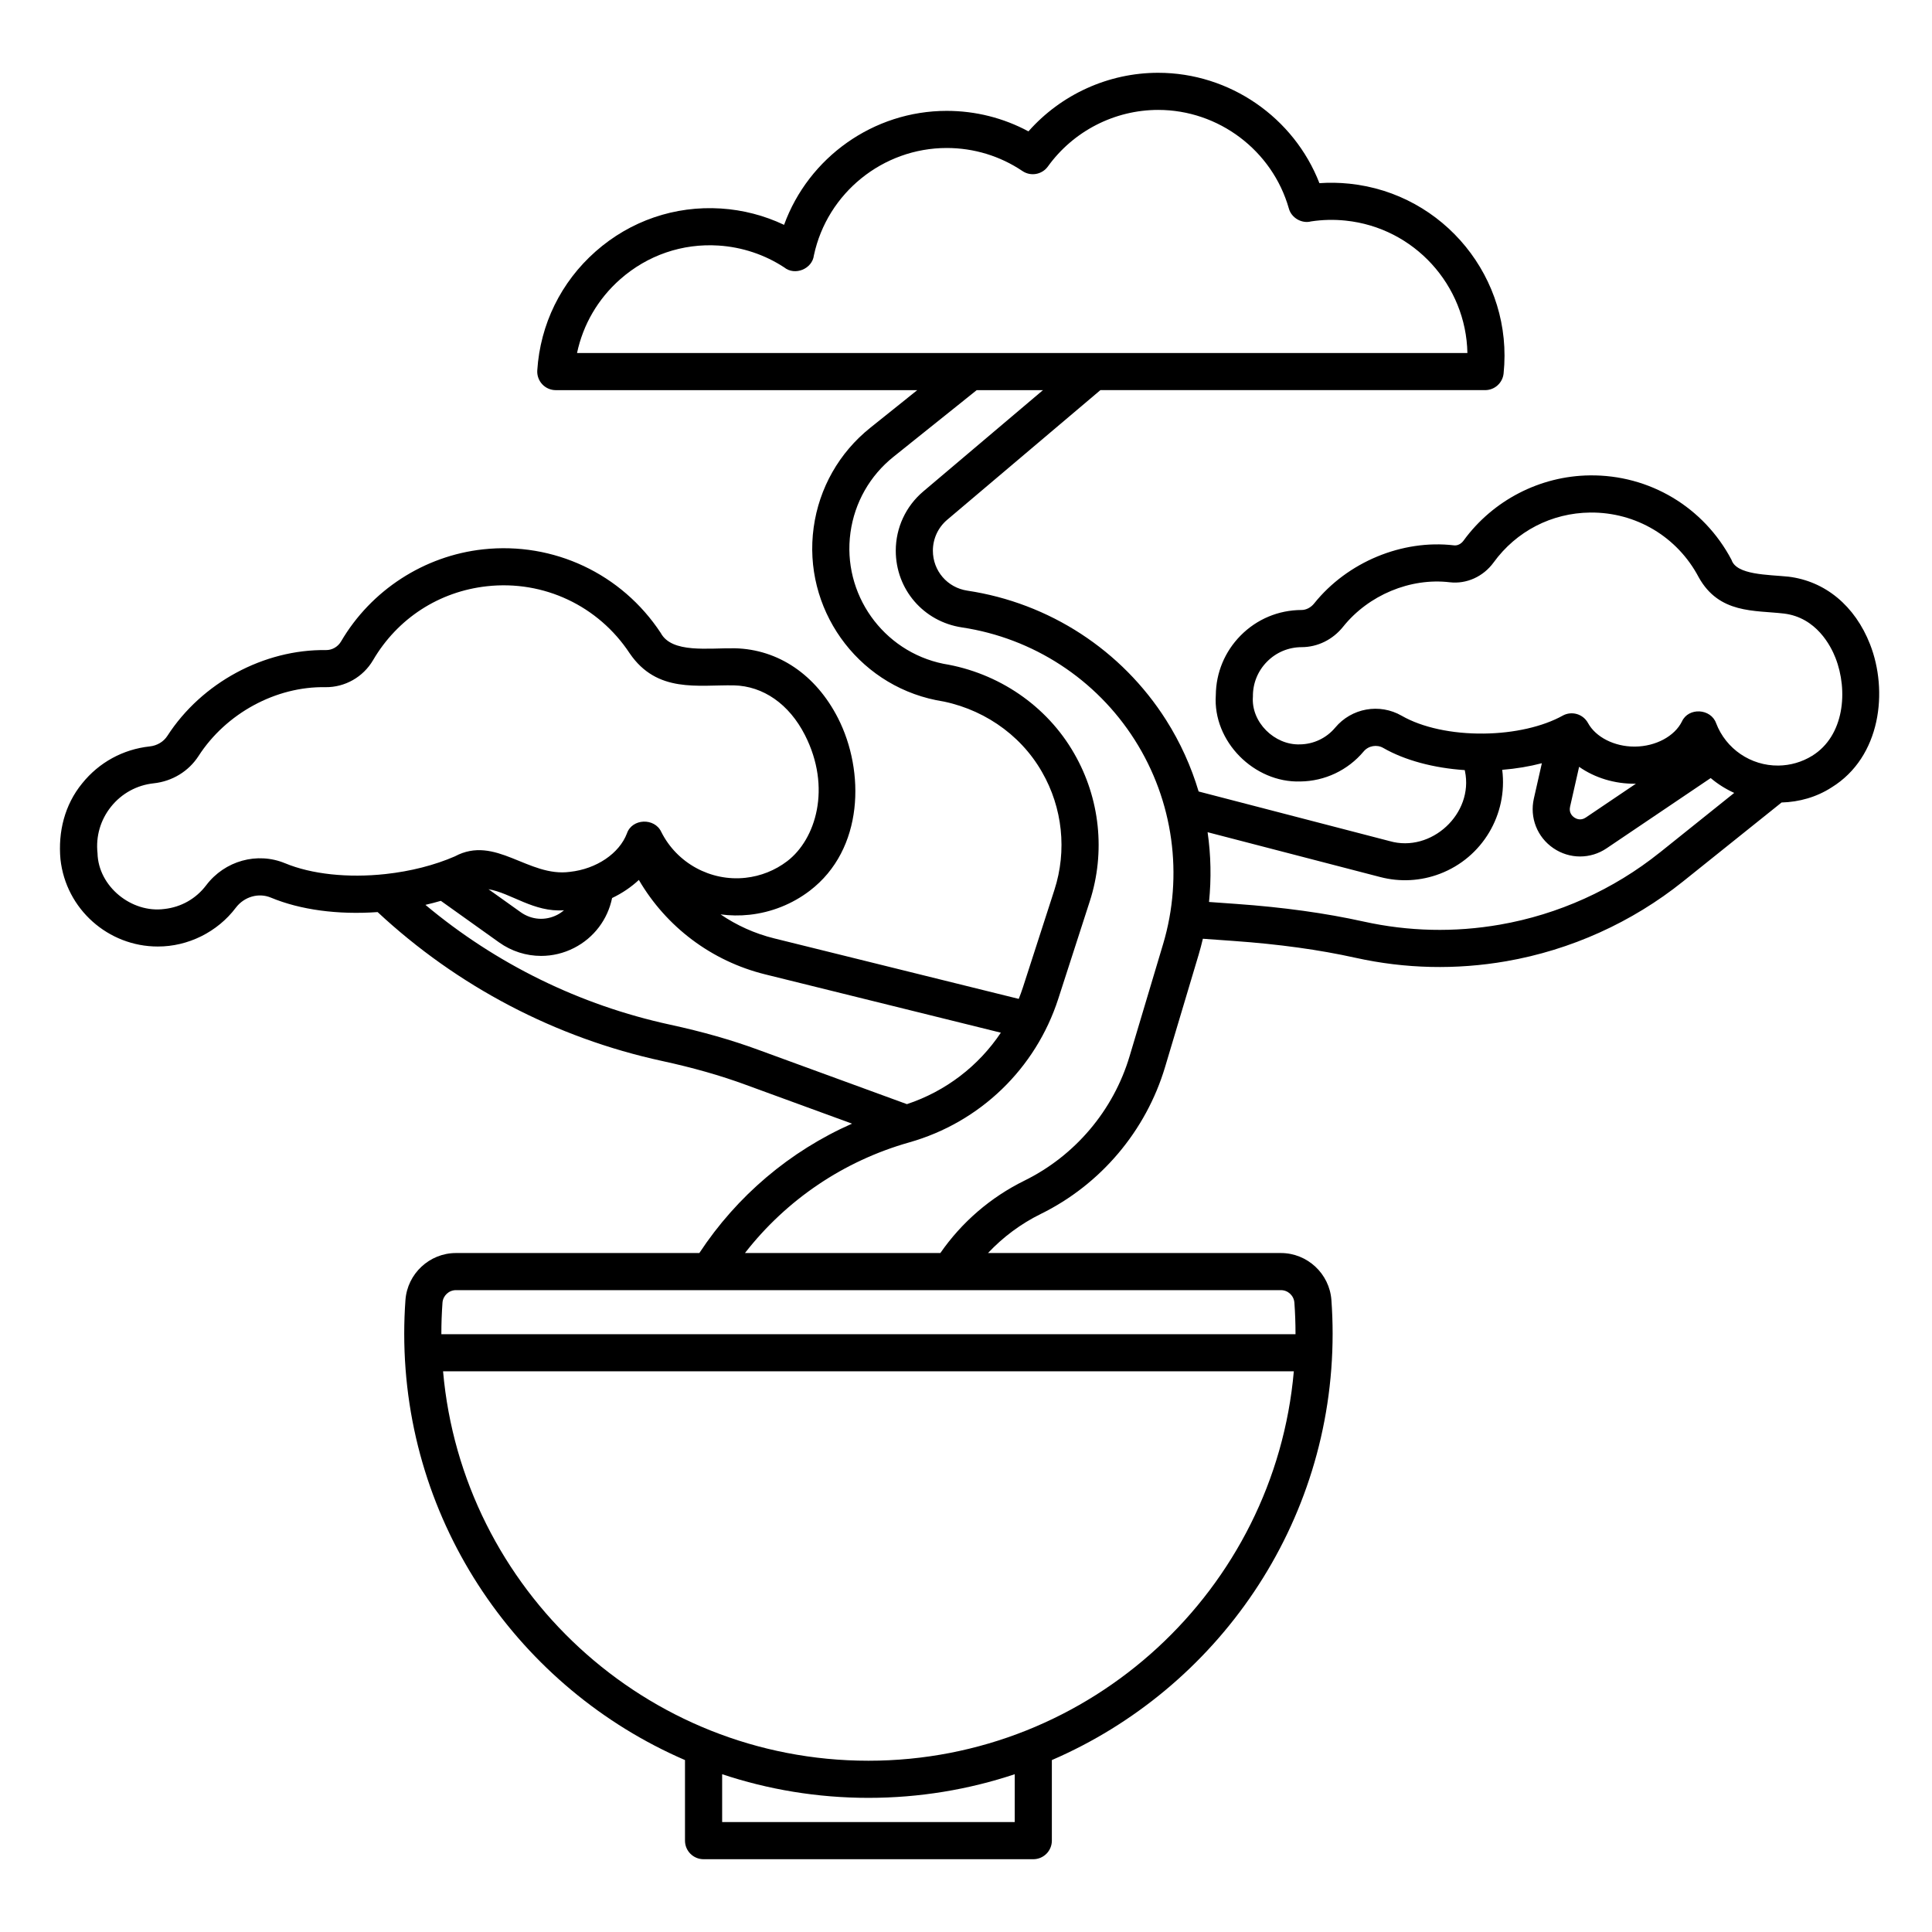 <?xml version="1.0" encoding="UTF-8"?>
<!-- Uploaded to: SVG Repo, www.svgrepo.com, Generator: SVG Repo Mixer Tools -->
<svg fill="#000000" width="800px" height="800px" version="1.1" viewBox="144 144 512 512" xmlns="http://www.w3.org/2000/svg">
 <path d="m639.58 314.74c-4-10.203-11.883-16.73-21.621-17.918-5.477-0.551-13.77-0.426-15.082-4.441-7.367-13.988-21.738-22.59-37.559-22.398-13.188 0.145-25.695 6.606-33.461 17.285-0.641 0.883-1.605 1.367-2.516 1.258-13.727-1.621-28.285 4.422-37.082 15.402-0.863 1.078-2.113 1.727-3.336 1.727-6.121 0.016-11.863 2.426-16.16 6.781-4.184 4.242-6.504 9.824-6.562 15.762-0.848 12.262 10.148 23.289 22.383 22.902 6.504-0.07 12.629-2.977 16.809-7.969 1.258-1.5 3.484-1.898 5.176-0.922 5.676 3.269 13.359 5.332 21.609 5.879l0.047 0.262c2.375 11.262-8.922 21.719-19.957 18.551l-50.621-13.148c-1.973-6.613-4.848-12.992-8.621-18.938-11.762-18.527-30.949-31.023-52.684-34.289-5.285-0.797-9.121-5.25-9.121-10.598 0-3.156 1.383-6.141 3.793-8.18l40.598-34.359h101.96c2.519 0 4.633-1.906 4.894-4.414 2.598-25.137-15.742-47.703-40.879-50.297-2.644-0.273-5.297-0.32-7.93-0.137-6.769-17.414-23.777-29.25-42.734-29.25-13.18 0-25.723 5.731-34.375 15.523-6.637-3.566-14.039-5.434-21.664-5.434-19.434 0-36.617 12.367-43.098 30.207-5.227-2.481-10.91-3.961-16.734-4.332-12.211-0.781-24.008 3.258-33.207 11.379-9.188 8.109-14.68 19.305-15.465 31.523-0.086 1.355 0.391 2.688 1.32 3.68 0.93 0.992 2.231 1.555 3.59 1.555h95.789l-12.469 9.988c-8.219 6.582-13.539 15.953-14.98 26.383-2.953 21.371 11.293 41.484 32.438 45.781 11.695 1.82 22.195 8.734 28.078 19.059 5.445 9.453 6.644 20.824 3.289 31.203l-8.348 25.836c-0.336 1.043-0.711 2.062-1.113 3.07l-64.84-16.043c-5.148-1.273-9.93-3.449-14.18-6.348 2.512 0.336 5.086 0.379 7.676 0.098 5.809-0.633 11.324-2.832 15.953-6.359 14.418-10.992 14.625-31.77 7.5-45.738-5.867-11.508-15.84-18.258-27.355-18.523-6.996-0.105-16.684 1.406-19.625-4.059-10.352-15.707-28.383-24.195-47.078-22.16-15.617 1.703-29.688 10.824-37.637 24.395-0.848 1.445-2.371 2.312-3.977 2.301-16.438-0.246-32.969 8.652-42.051 22.727-1.012 1.57-2.723 2.594-4.688 2.805-7.074 0.762-13.43 4.238-17.891 9.785-4.668 5.695-6.418 12.875-5.762 20.113 1.449 13.27 12.715 23.129 25.77 23.129 8.047 0.031 15.855-3.856 20.703-10.285 2.219-2.93 6.043-4.031 9.297-2.672 7.797 3.246 17.742 4.578 28.281 3.832 21.141 19.691 47.156 33.328 75.418 39.465 8.203 1.781 15.441 3.84 22.137 6.305l28.168 10.297c-16.449 7.273-30.473 19.121-40.465 34.289h-64.504c-6.996 0-12.871 5.473-13.379 12.453-0.215 2.961-0.324 5.961-0.324 8.918 0 50.578 30.684 94.117 74.406 113v21.352c0 2.719 2.203 4.922 4.922 4.922h87.379c2.719 0 4.922-2.203 4.922-4.922v-21.352c43.727-18.883 74.406-62.422 74.406-113 0-2.961-0.109-5.965-0.324-8.918-0.508-6.984-6.383-12.453-13.379-12.453h-77.625c3.988-4.238 8.711-7.762 13.992-10.359 15.867-7.805 27.871-21.996 32.934-38.941l8.879-29.711c0.426-1.418 0.797-2.844 1.137-4.277l8.184 0.586c12.027 0.859 22.582 2.316 32.27 4.461 13.203 2.922 26.648 3.223 39.949 0.91 17.094-2.973 33.289-10.281 46.832-21.129l26.129-20.938c4.656-0.129 9.27-1.418 13.27-4.008 13.094-8.09 15.012-25.574 10.172-37.918zm-342.66-77.188c1.598-7.539 5.551-14.348 11.438-19.543 7.223-6.375 16.48-9.555 26.066-8.934 6.211 0.398 12.211 2.394 17.383 5.777 2.832 2.32 7.465 0.426 7.887-3.199 3.523-16.496 18.273-28.434 35.195-28.434 7.191 0 14.133 2.113 20.07 6.109 2.203 1.484 5.188 0.949 6.742-1.207 6.758-9.387 17.684-14.992 29.234-14.992 16.004 0 30.242 10.738 34.621 26.113 0.656 2.488 3.418 4.09 5.894 3.434 3.008-0.457 6.082-0.531 9.141-0.211 18.254 1.887 31.945 17.18 32.285 35.086zm-77.352 135.23c-7.394-3.078-16-0.684-20.926 5.82-2.703 3.57-6.641 5.801-11.09 6.289-8.68 1.156-17.508-5.965-17.711-14.797-0.488-4.461 0.793-8.844 3.606-12.34 2.812-3.496 6.816-5.688 11.277-6.168 4.934-0.531 9.27-3.176 11.902-7.254 7.281-11.281 20.488-18.469 33.621-18.223 5.152 0.059 9.984-2.664 12.625-7.168 6.481-11.059 17.492-18.199 30.215-19.586 15-1.641 29.484 5.18 37.793 17.793 7.254 10.621 18.07 8.316 27.613 8.48 7.785 0.18 14.645 4.977 18.816 13.156 7.121 13.965 2.894 27.656-4.699 33.441-3.203 2.441-7.023 3.965-11.055 4.402-9.219 1.004-18.188-3.891-22.324-12.184-1.766-3.766-7.719-3.57-9.086 0.418-2.027 5.332-8.09 9.426-15.094 10.188-11.039 1.516-19.738-9.879-30.512-4.098-5.383 2.34-11.734 3.957-18.367 4.68-9.941 1.086-19.641 0.043-26.613-2.856zm73.906 12.445c-0.547 0.457-1.141 0.875-1.801 1.215-3.172 1.621-6.797 1.355-9.699-0.711l-8.52-6.078c5.981 1 11.984 6.164 20.02 5.578zm51.539 37.004c-7.121-2.621-14.785-4.809-23.438-6.684-23.926-5.191-46.145-16.102-64.832-31.75 1.383-0.324 2.754-0.672 4.086-1.066l15.43 11.012c3.328 2.375 7.223 3.582 11.141 3.582 2.984 0 5.984-0.699 8.758-2.121 5.266-2.695 8.898-7.57 10.051-13.219 2.648-1.262 5.047-2.883 7.094-4.793 7.246 12.41 19.227 21.5 33.465 25.023l62.469 15.457c-5.902 8.824-14.605 15.523-24.895 18.938l-39.332-14.379zm67.902 204.63h-77.539v-12.676c12.195 4.059 25.23 6.266 38.77 6.266 13.539 0 26.574-2.207 38.77-6.266zm-38.77-16.25c-59.039 0-107.66-45.445-112.73-103.2h225.46c-5.074 57.75-53.691 103.2-112.73 103.2zm109.32-124.71c1.863 0 3.426 1.461 3.562 3.324 0.199 2.719 0.297 5.481 0.297 8.207 0 0.051-0.004 0.098-0.004 0.148h-226.35c0-0.051-0.004-0.098-0.004-0.148 0-2.723 0.102-5.481 0.297-8.207 0.137-1.863 1.699-3.324 3.562-3.324zm-31.246-91.664-8.879 29.711c-4.281 14.328-14.434 26.328-27.852 32.93-8.969 4.414-16.617 11.016-22.285 19.188h-51.781c10.984-14.117 26.152-24.402 43.547-29.324 18.738-5.305 33.5-19.535 39.488-38.066l8.348-25.836c4.207-13.02 2.703-27.285-4.129-39.141-7.273-12.727-20.16-21.418-34.645-23.789-16.066-3.269-26.895-18.551-24.648-34.793 1.094-7.926 5.137-15.047 11.383-20.051l22.059-17.668h17.562l-31.723 26.848c-4.625 3.914-7.277 9.633-7.277 15.691 0 10.254 7.359 18.801 17.531 20.332 18.879 2.836 35.574 13.711 45.805 29.828s12.965 35.852 7.496 54.145zm131.64-24.312c-12.25 9.816-26.898 16.426-42.363 19.113-12.043 2.098-24.203 1.82-36.141-0.82-10.164-2.246-21.184-3.773-33.691-4.668l-7.262-0.52c0.629-6.18 0.508-12.387-0.375-18.488l45.77 11.887c5.242 1.363 10.711 1.066 15.793-0.867 11.262-4.289 18.012-15.719 16.516-27.551 3.676-0.297 7.203-0.887 10.504-1.75l-2.121 9.367c-1.145 5.055 0.879 10.215 5.16 13.141 2.152 1.473 4.621 2.207 7.09 2.207 2.445 0 4.891-0.719 7.027-2.164l27.586-18.617c1.879 1.594 3.984 2.91 6.234 3.934l-19.719 15.801zm-23.777-12.125 2.398-10.586c4.137 2.898 9.406 4.555 14.945 4.477 0.039 0 0.078-0.008 0.117-0.008l-13.289 8.969c-1.379 0.934-2.598 0.305-3.055-0.008s-1.484-1.219-1.117-2.848zm64.156-13.508c-2.684 1.66-5.781 2.555-8.961 2.59-7.309 0.07-13.891-4.43-16.484-11.215-1.383-3.922-7.324-4.289-9.066-0.465-1.945 3.918-6.934 6.59-12.41 6.652h-0.188c-5.324 0-10.25-2.5-12.297-6.254-0.629-1.152-1.691-2.004-2.949-2.371-1.258-0.363-2.613-0.215-3.758 0.422-5.277 2.93-12.895 4.66-20.891 4.75-8.445 0.105-16.391-1.625-21.762-4.715-5.871-3.379-13.285-2.059-17.633 3.141-2.328 2.785-5.742 4.402-9.367 4.441-6.707 0.227-12.98-5.894-12.438-12.684-0.039-3.477 1.285-6.754 3.731-9.23 2.441-2.477 5.703-3.844 9.184-3.852 4.238-0.012 8.246-1.984 10.992-5.418 6.723-8.391 17.805-13.016 28.246-11.781 4.441 0.523 8.895-1.484 11.629-5.242 6.031-8.297 15.367-13.121 25.609-13.234 12.129-0.121 23.105 6.438 28.746 17.145 5.426 9.742 14.742 8.707 22.602 9.625 8.57 1.043 12.402 8.559 13.648 11.742 3.387 8.637 2.371 20.668-6.184 25.953z"/>
</svg>
